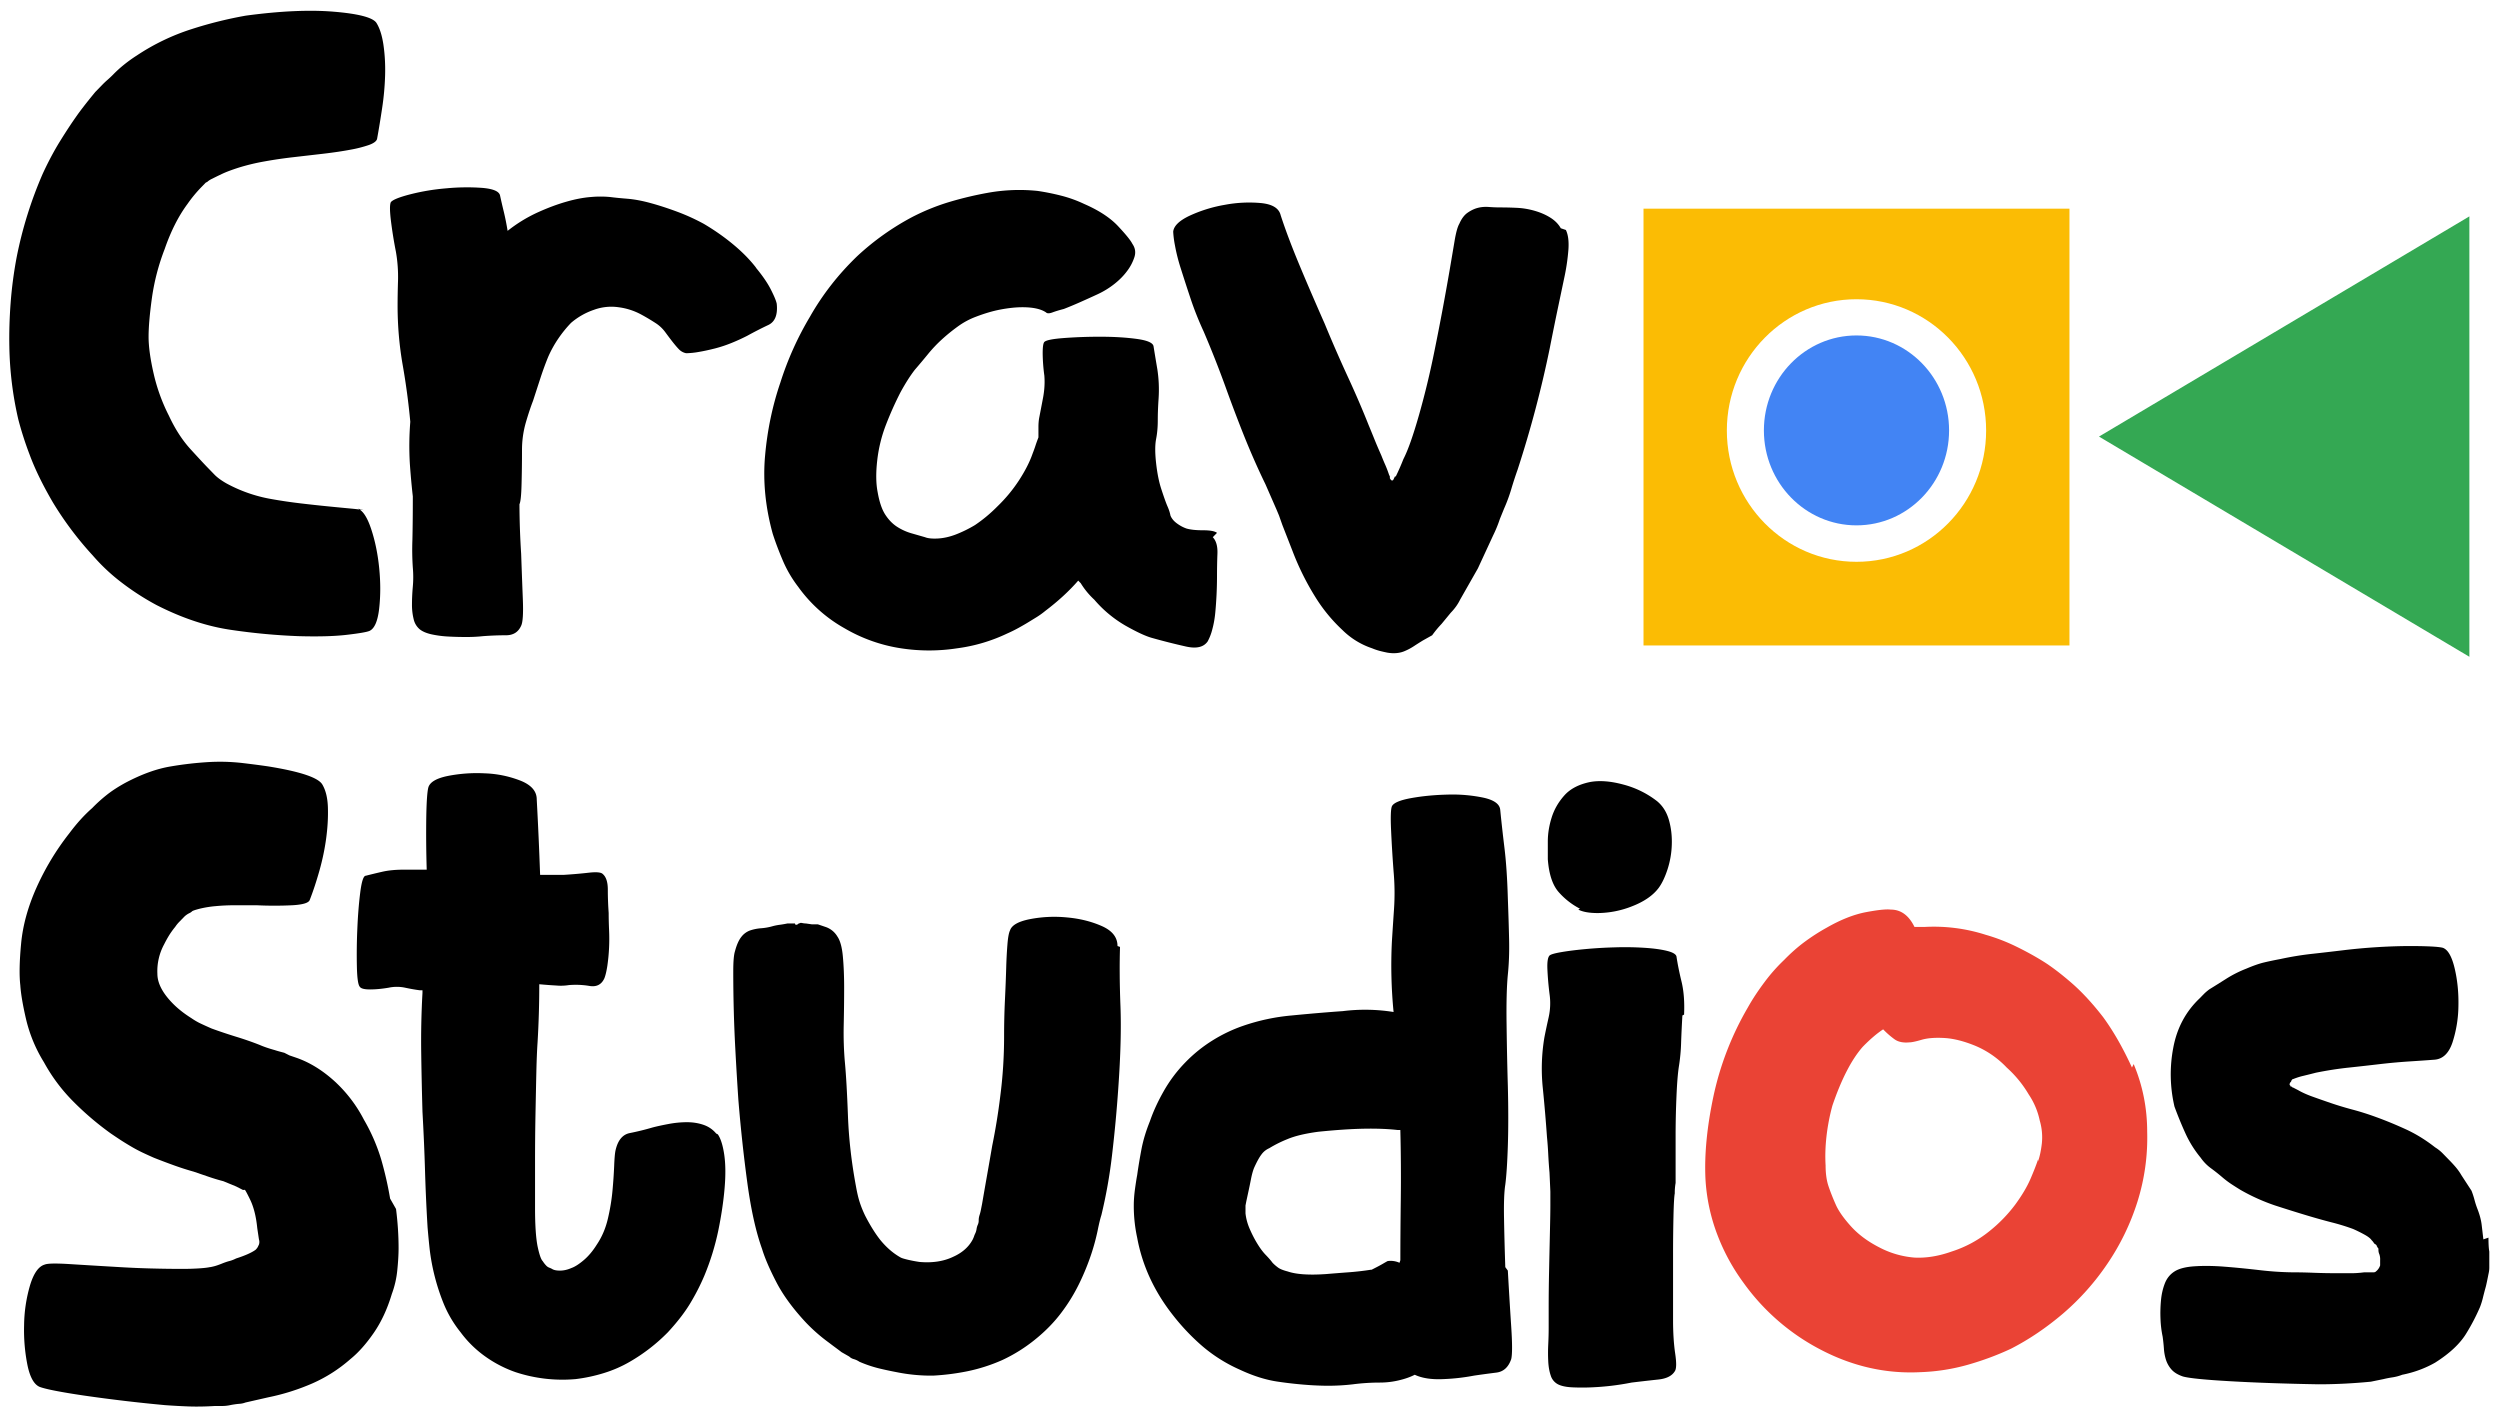 <svg xmlns="http://www.w3.org/2000/svg" width="111" height="63"><g fill="none" fill-rule="evenodd"><path fill="#000" fill-rule="nonzero" d="M15.878 22.58c.225.077.426.38.601.906.175.527.294 1.104.357 1.734.063.63.063 1.226 0 1.792-.063.565-.207.899-.432 1.001-.125.052-.464.11-1.015.174-.55.064-1.265.083-2.141.058a27.413 27.413 0 0 1-2.931-.27c-1.103-.154-2.23-.527-3.382-1.118a11.421 11.421 0 0 1-1.522-.982 8.504 8.504 0 0 1-1.296-1.214 14.749 14.749 0 0 1-1.766-2.35c-.451-.771-.796-1.477-1.034-2.12a14.968 14.968 0 0 1-.507-1.58 15.449 15.449 0 0 1-.395-3.217c-.012-.63.007-1.278.057-1.946.05-.668.138-1.336.263-2.004A18.025 18.025 0 0 1 1.9 7.707c.25-.54.507-1.021.77-1.445.263-.424.495-.777.695-1.06.176-.257.464-.63.865-1.117l.338-.347a3.84 3.84 0 0 1 .206-.193c.088-.077.17-.154.245-.23.15-.155.313-.303.488-.444a6.41 6.41 0 0 1 .564-.405 9.745 9.745 0 0 1 2.442-1.175 18.11 18.11 0 0 1 2.405-.597C12.446.488 13.748.43 14.826.52c1.077.09 1.703.251 1.878.482.15.231.257.559.32.983.062.424.088.873.075 1.348a12 12 0 0 1-.132 1.465c-.075.5-.15.957-.225 1.368-.025.102-.144.192-.357.27a5.523 5.523 0 0 1-.827.211c-.338.064-.726.122-1.164.174l-1.334.154c-.451.051-.89.115-1.315.192a9.248 9.248 0 0 0-1.128.27c-.325.103-.582.2-.77.29-.188.089-.332.16-.432.211a.866.866 0 0 0-.188.116c-.025.025-.044.038-.056.038-.013 0-.032.013-.057.039l-.15.154a5.93 5.93 0 0 0-.639.77c-.4.54-.739 1.208-1.014 2.004a9.802 9.802 0 0 0-.564 2.158c-.1.72-.15 1.297-.15 1.734 0 .437.075.983.225 1.638a8.05 8.05 0 0 0 .677 1.868c.275.591.595 1.086.958 1.484.363.398.62.674.77.828l.3.309c.126.128.301.256.527.385a6.486 6.486 0 0 0 1.991.694c.426.077.858.14 1.296.192.439.052.852.097 1.24.135.389.039.72.07.996.096.276.026.476.052.601.077l-.3-.077Zm17.669-10.712c.301.36.526.687.677.983.15.295.238.507.263.636.05.488-.075.802-.376.944-.3.141-.614.302-.94.481a8.67 8.67 0 0 1-.676.309c-.25.102-.5.186-.751.25-.25.064-.489.116-.714.154a3.457 3.457 0 0 1-.564.058.606.606 0 0 1-.32-.173c-.087-.09-.18-.2-.281-.328-.1-.128-.207-.27-.32-.424a1.62 1.62 0 0 0-.394-.385 9.173 9.173 0 0 0-.676-.405 2.87 2.87 0 0 0-1.015-.327 2.24 2.24 0 0 0-1.09.115 3.082 3.082 0 0 0-1.014.578c-.2.206-.388.437-.564.694a5.094 5.094 0 0 0-.45.81c-.126.307-.238.616-.339.924l-.338 1.04c-.1.257-.207.578-.32.964a4.395 4.395 0 0 0-.168 1.233c0 .513-.007 1.014-.02 1.502-.012.489-.043.784-.093.887a35.692 35.692 0 0 0 .075 2.196c.025.72.05 1.394.075 2.023.025.63 0 1.021-.075 1.175-.125.283-.35.424-.676.424-.326 0-.664.013-1.015.039-.225.025-.47.038-.733.038s-.526-.006-.789-.02a4.627 4.627 0 0 1-.751-.095c-.238-.052-.42-.129-.545-.232a.82.82 0 0 1-.263-.443 2.609 2.609 0 0 1-.075-.655c0-.244.012-.507.037-.79a4.79 4.79 0 0 0 0-.847 11.93 11.93 0 0 1-.018-1.233c.012-.54.018-1.144.018-1.811v-.116a33.96 33.96 0 0 1-.131-1.445 13.47 13.47 0 0 1 .019-1.869 31.166 31.166 0 0 0-.338-2.524c-.15-.86-.226-1.74-.226-2.64 0-.307.006-.674.019-1.097a6.47 6.47 0 0 0-.094-1.291 19.15 19.15 0 0 1-.225-1.407c-.05-.424-.05-.687 0-.79.075-.102.356-.218.845-.346a9.67 9.67 0 0 1 1.616-.27 9.591 9.591 0 0 1 1.597-.02c.476.04.739.148.789.328.05.231.106.475.169.732.062.257.119.54.169.848a6.507 6.507 0 0 1 1.315-.81c.45-.205.877-.365 1.278-.48.4-.116.77-.187 1.108-.213a4.6 4.6 0 0 1 .845 0c.2.026.458.052.77.077.314.026.658.09 1.034.193.376.103.77.231 1.184.385a9.06 9.06 0 0 1 1.183.54c.476.282.915.59 1.315.924.401.334.74.681 1.015 1.04l-.038-.038Zm20.3 11.984c.15.154.22.398.207.732-.013.334-.019.68-.019 1.04a17.555 17.555 0 0 1-.075 1.56c-.025.27-.069.521-.132.752a2.273 2.273 0 0 1-.206.54c-.176.257-.495.334-.958.231a29.172 29.172 0 0 1-1.522-.385c-.276-.077-.664-.257-1.165-.54a5.322 5.322 0 0 1-1.39-1.156 3.429 3.429 0 0 1-.602-.732l-.112-.115c-.401.462-.89.912-1.466 1.348a3.42 3.42 0 0 1-.375.27l-.376.231c-.125.077-.27.16-.432.25-.163.09-.332.174-.508.251a7.376 7.376 0 0 1-2.216.655 8.147 8.147 0 0 1-2.5 0 7.042 7.042 0 0 1-2.498-.886 6.357 6.357 0 0 1-2.067-1.85 5.34 5.34 0 0 1-.676-1.156c-.175-.41-.326-.809-.45-1.194-.327-1.182-.44-2.338-.339-3.468.1-1.13.326-2.21.676-3.237a13.911 13.911 0 0 1 1.315-2.928c.276-.488.59-.957.94-1.407.35-.45.739-.88 1.165-1.29a11.498 11.498 0 0 1 2.442-1.735 9.703 9.703 0 0 1 1.672-.674 15.75 15.75 0 0 1 1.71-.404 7.881 7.881 0 0 1 2.18-.078c.35.052.7.122 1.051.212s.69.212 1.015.366c.651.283 1.152.61 1.503.983.35.373.563.636.639.79.125.18.156.372.093.578a2.063 2.063 0 0 1-.319.616c-.15.206-.338.399-.564.578a3.72 3.72 0 0 1-.751.463c-.276.128-.545.25-.808.366a17.24 17.24 0 0 1-.695.289c-.2.051-.37.103-.507.154-.138.051-.232.051-.282 0-.226-.154-.576-.231-1.052-.231-.276 0-.589.032-.94.096-.35.064-.726.174-1.127.328a3.368 3.368 0 0 0-.789.424c-.25.18-.488.372-.714.578a6.041 6.041 0 0 0-.62.655c-.188.23-.382.462-.582.693-.2.257-.414.591-.639 1.002a14.96 14.96 0 0 0-.639 1.426 6.35 6.35 0 0 0-.394 1.599c-.063.552-.057 1.02.018 1.406.076.437.188.77.339 1.002.15.231.325.411.526.54.2.128.413.224.638.289l.602.173c.125.051.313.07.563.058.25-.013.514-.07.79-.174a5.5 5.5 0 0 0 .864-.423 6.46 6.46 0 0 0 .977-.81c.375-.36.7-.751.977-1.175.275-.424.475-.816.6-1.175.05-.129.095-.25.132-.366.038-.116.082-.238.132-.366v-.463c0-.154.012-.295.037-.424.05-.256.107-.552.17-.886.062-.334.08-.655.056-.963a7.917 7.917 0 0 1-.075-1.002c0-.283.025-.45.075-.5.075-.078.363-.136.864-.174a21.405 21.405 0 0 1 1.634-.058c.59 0 1.121.032 1.597.096s.727.174.752.328c.05.308.106.648.169 1.02a6 6 0 0 1 .056 1.292c-.025.36-.037.687-.037.982 0 .296-.025.572-.075.829-.05.257-.05.61 0 1.06.05.449.125.828.225 1.136.125.385.22.649.282.79.063.141.106.276.131.405.05.128.144.244.282.346.138.103.282.18.432.232.176.051.42.077.733.077s.52.038.62.115l-.188.193Zm15.678-13.641c.1.206.138.495.113.867a9.255 9.255 0 0 1-.188 1.272l-.32 1.522c-.112.54-.218 1.066-.319 1.58a49.483 49.483 0 0 1-1.427 5.394c-.1.283-.195.572-.282.867a7.175 7.175 0 0 1-.32.867l-.188.463a5.704 5.704 0 0 1-.3.732l-.677 1.464-.789 1.387c-.1.206-.238.398-.413.578l-.413.501a4.7 4.7 0 0 0-.414.501l-.413.231c-.125.077-.257.16-.394.25a2.46 2.46 0 0 1-.395.213c-.225.102-.488.128-.79.077a7.186 7.186 0 0 1-.337-.077 2.619 2.619 0 0 1-.338-.116 3.405 3.405 0 0 1-1.316-.81 7.089 7.089 0 0 1-1.202-1.463 11.774 11.774 0 0 1-1.014-2.043l-.451-1.155-.15-.424-.113-.27-.489-1.118c-.35-.719-.689-1.49-1.014-2.311a68.596 68.596 0 0 1-.77-2.043 46.505 46.505 0 0 0-.959-2.427c-.225-.488-.42-.976-.582-1.464a81.798 81.798 0 0 1-.432-1.33 8.006 8.006 0 0 1-.263-1.04 4.429 4.429 0 0 1-.076-.598c.025-.256.27-.494.733-.712a6.198 6.198 0 0 1 1.56-.482 5.82 5.82 0 0 1 1.615-.077c.501.051.79.231.864.54.2.616.458 1.303.77 2.06.314.759.708 1.677 1.184 2.756a64.1 64.1 0 0 0 1.034 2.37c.338.732.645 1.445.92 2.138.075.18.157.38.245.598.087.218.194.468.319.75a9.7 9.7 0 0 0 .169.405c.063.142.119.29.17.444l.037.077v.077c.05.102.1.128.15.077l.075-.154h.038c.125-.257.238-.514.338-.771.2-.385.432-1.04.695-1.965.263-.925.495-1.888.695-2.89a117.858 117.858 0 0 0 .658-3.507c.087-.513.163-.956.225-1.329.063-.372.132-.623.207-.751.1-.231.225-.398.376-.501.15-.103.3-.174.45-.212.15-.039.314-.052.489-.039.175.013.35.02.526.02.225 0 .47.006.733.019s.526.058.789.135c.263.077.495.18.695.308.2.128.35.283.45.462l.226.077Z"/><g fill-rule="nonzero"><path fill="#000" d="M17.584 53.68c.075.59.113 1.168.113 1.733 0 .283-.019.61-.057.983a4.206 4.206 0 0 1-.244 1.06c-.2.668-.47 1.246-.808 1.734-.338.488-.682.873-1.033 1.156a6.571 6.571 0 0 1-1.69 1.079 9.78 9.78 0 0 1-1.955.616l-1.014.231a.877.877 0 0 1-.282.058 3.65 3.65 0 0 0-.395.058 1.7 1.7 0 0 1-.338.038h-.338c-.426.026-.814.032-1.165.02a28.86 28.86 0 0 1-1.052-.058 69.65 69.65 0 0 1-3.588-.424c-1.04-.154-1.698-.283-1.973-.385-.25-.103-.432-.424-.545-.964a7.915 7.915 0 0 1-.15-1.772 6.56 6.56 0 0 1 .263-1.773c.163-.54.382-.847.657-.924.126-.052.495-.058 1.109-.02.614.039 1.359.084 2.236.135a40.2 40.2 0 0 0 1.352.058c.476.013.952.02 1.428.02.226 0 .451-.007.676-.02.226-.013.401-.032.527-.058.025 0 .087-.013.187-.038.1-.026.213-.065.339-.116.125-.051.238-.09.338-.116.1-.025.2-.064.3-.115.401-.129.69-.257.865-.385a.546.546 0 0 0 .094-.116l.056-.116a.365.365 0 0 0 0-.23l-.075-.502c-.05-.514-.157-.937-.32-1.271-.162-.334-.244-.476-.244-.424h-.075l-.075-.039-.226-.115-.563-.232a8.54 8.54 0 0 1-.639-.192l-.676-.231a12.703 12.703 0 0 1-.846-.27 29.856 29.856 0 0 1-.92-.347 19.939 19.939 0 0 1-.508-.231 6.546 6.546 0 0 1-.507-.27 12.185 12.185 0 0 1-.47-.289 29.79 29.79 0 0 1-.432-.289 13.052 13.052 0 0 1-1.653-1.406 7.677 7.677 0 0 1-1.315-1.754 6.443 6.443 0 0 1-.79-1.888c-.15-.642-.237-1.156-.262-1.54-.05-.438-.038-1.054.037-1.85.075-.797.3-1.619.677-2.467a11.55 11.55 0 0 1 1.465-2.427c.326-.437.664-.81 1.015-1.118a6.693 6.693 0 0 1 .638-.578c.226-.18.501-.36.827-.539.726-.385 1.403-.63 2.03-.732a15.407 15.407 0 0 1 1.69-.193 8.793 8.793 0 0 1 1.447.039c.438.051.833.103 1.183.154 1.428.231 2.23.5 2.405.81.15.256.232.596.244 1.02.013.424-.012.874-.075 1.349s-.163.957-.3 1.445c-.138.488-.282.925-.433 1.31-.05.128-.306.205-.77.231a16.29 16.29 0 0 1-1.597 0h-.92c-.314 0-.608.013-.883.039a4.648 4.648 0 0 0-.714.115c-.2.052-.313.09-.339.116a.437.437 0 0 1-.112.077.873.873 0 0 0-.226.154l-.225.231a1.523 1.523 0 0 0-.188.231 3.448 3.448 0 0 0-.3.424 5.276 5.276 0 0 0-.189.347 2.51 2.51 0 0 0-.3 1.31c0 .411.225.848.676 1.31.226.231.501.45.827.655.15.103.294.187.432.25.138.065.294.136.47.213.35.128.714.25 1.09.366.375.115.726.237 1.051.366.176.077.401.154.677.231.075.026.213.064.413.116l.226.115.338.116c.576.205 1.127.546 1.653 1.02a6.118 6.118 0 0 1 1.315 1.716 8.21 8.21 0 0 1 .77 1.772 15.8 15.8 0 0 1 .395 1.734l.263.462Z"/><path fill="#000" d="M31.872 50.366c.125.18.22.475.282.886.062.41.069.912.018 1.503-.05.59-.144 1.22-.281 1.888a11.164 11.164 0 0 1-.62 2.003 9.58 9.58 0 0 1-.564 1.118c-.25.437-.601.899-1.052 1.387a7.904 7.904 0 0 1-1.69 1.31 5.462 5.462 0 0 1-1.147.501 7.099 7.099 0 0 1-1.259.27 6.639 6.639 0 0 1-2.668-.308 5.332 5.332 0 0 1-1.315-.675 4.856 4.856 0 0 1-1.127-1.098 5.128 5.128 0 0 1-.751-1.271 9.386 9.386 0 0 1-.62-2.409 36.87 36.87 0 0 1-.094-.982 80.035 80.035 0 0 1-.113-2.505c-.025-.848-.063-1.721-.113-2.62-.025-.874-.044-1.747-.056-2.62a37.99 37.99 0 0 1 .056-2.66v-.115h-.113c-.2-.025-.42-.064-.657-.115a1.76 1.76 0 0 0-.733 0c-.3.051-.576.077-.826.077-.251 0-.401-.039-.451-.116-.076-.077-.12-.372-.132-.886a25.58 25.58 0 0 1 .019-1.676c.025-.604.069-1.15.131-1.638.063-.488.144-.732.245-.732.2-.051.438-.11.714-.173.275-.065.6-.097.977-.097h1.014a52.87 52.87 0 0 1-.019-2.37c.013-.68.044-1.11.094-1.29.075-.232.363-.399.864-.501a6.68 6.68 0 0 1 1.635-.116 4.786 4.786 0 0 1 1.597.328c.476.192.714.468.714.828a174.244 174.244 0 0 1 .15 3.352h1.052c.401-.025.77-.057 1.109-.096.338-.038.545-.02.62.058.15.128.225.36.225.693 0 .334.013.681.038 1.04 0 .232.006.483.018.752a8.416 8.416 0 0 1-.075 1.58c-.037.244-.081.43-.131.559-.125.282-.345.398-.658.347a3.714 3.714 0 0 0-.92-.039 2.285 2.285 0 0 1-.545.02 19.87 19.87 0 0 1-.77-.058 43.378 43.378 0 0 1-.076 2.581c-.025.36-.043.829-.056 1.407-.013.578-.025 1.2-.038 1.868a110.01 110.01 0 0 0-.018 2.062v2.023c0 .745.037 1.31.112 1.695.076.36.15.578.226.655.05.077.1.142.15.193a.37.37 0 0 0 .132.096c.037.013.081.033.131.058.075.052.194.077.357.077.163 0 .332-.038.507-.115.15-.052.332-.167.545-.347.213-.18.407-.411.583-.694.225-.334.388-.713.488-1.136.1-.424.17-.842.207-1.253a22.5 22.5 0 0 0 .075-1.098c.012-.321.031-.546.056-.674.1-.463.313-.726.64-.79a11.59 11.59 0 0 0 1.014-.25c.2-.052.438-.103.714-.155.275-.051.544-.077.807-.077s.508.039.733.116c.226.077.413.205.564.385l.075.039Zm3.053-9.364H35h-.075Zm14.804 1.04c-.025.771-.018 1.651.02 2.64.037.99.005 2.19-.095 3.603a60.833 60.833 0 0 1-.282 3.025 22.279 22.279 0 0 1-.47 2.64c-.05.153-.106.385-.168.693a9.58 9.58 0 0 1-.282 1.04 10.63 10.63 0 0 1-.508 1.252 7.82 7.82 0 0 1-.807 1.33c-.326.437-.72.841-1.184 1.214a6.974 6.974 0 0 1-1.447.905 7.567 7.567 0 0 1-1.559.501 10.49 10.49 0 0 1-1.522.193 7.69 7.69 0 0 1-1.616-.154c-.275-.052-.544-.11-.807-.174a5.47 5.47 0 0 1-.846-.289.857.857 0 0 0-.244-.115.464.464 0 0 1-.207-.116l-.338-.193c-.1-.077-.194-.147-.282-.212a15.119 15.119 0 0 1-.282-.212 7.528 7.528 0 0 1-1.014-.886c-.576-.616-1.015-1.214-1.315-1.792-.3-.578-.514-1.072-.639-1.483-.276-.77-.495-1.76-.658-2.967a69.509 69.509 0 0 1-.394-3.66c-.05-.746-.094-1.478-.132-2.197a63.91 63.91 0 0 1-.094-3.506c0-.437.026-.733.076-.887.075-.282.169-.494.281-.635a.858.858 0 0 1 .395-.29c.15-.05.313-.083.488-.096.176-.013.351-.045.527-.096.1-.026.2-.045.3-.058.1-.013.213-.032.338-.058h.188-.113.263v.039c.05.025.088.025.113 0 .025-.026.05-.039.075-.039.025-.025.07-.032.132-.019a.85.85 0 0 0 .169.02l.263.038h.263l.338.115a.964.964 0 0 1 .526.424c.125.18.207.475.244.887.038.41.057.873.057 1.387 0 .513-.006 1.066-.019 1.657-.012.59.006 1.156.056 1.695.05.54.094 1.317.132 2.331.037 1.015.156 2.062.357 3.14.05.283.106.52.169.713.063.193.144.392.244.598.226.436.451.796.677 1.079.275.334.576.59.901.77.05.026.157.058.32.097.163.038.332.07.507.096.576.051 1.077-.026 1.503-.231.4-.18.689-.437.864-.77.025-.052.044-.097.057-.136a.934.934 0 0 1 .056-.135.698.698 0 0 0 .056-.192.698.698 0 0 1 .057-.193.438.438 0 0 0 .037-.193c0-.077.013-.154.038-.23a1.79 1.79 0 0 0 .056-.213l.057-.289c.075-.436.15-.867.225-1.29.075-.424.15-.855.225-1.291a27.66 27.66 0 0 0 .357-2.197c.113-.873.17-1.76.17-2.658 0-.54.012-1.073.037-1.6.025-.526.044-1.001.056-1.425a20.1 20.1 0 0 1 .057-1.08c.025-.295.062-.494.113-.596.075-.232.369-.399.883-.501a5.714 5.714 0 0 1 1.634-.077c.576.05 1.096.18 1.56.385.463.205.695.5.695.886l.112.039Zm17.219 14.373c.05.9.1 1.728.15 2.486.05.757.05 1.24 0 1.445-.125.36-.344.558-.657.597a43.76 43.76 0 0 0-.996.135 9.034 9.034 0 0 1-1.353.154c-.526.026-.952-.039-1.277-.193-.2.103-.439.186-.714.25a3.631 3.631 0 0 1-.827.097 9.397 9.397 0 0 0-1.202.077 9.16 9.16 0 0 1-.77.058c-.314.013-.683.006-1.109-.02a17.964 17.964 0 0 1-1.447-.154c-.538-.077-1.108-.256-1.71-.539a6.77 6.77 0 0 1-1.653-1.04 9.748 9.748 0 0 1-1.315-1.388c-.826-1.053-1.352-2.196-1.578-3.429a6.661 6.661 0 0 1-.15-1.426c0-.23.019-.481.056-.751.038-.27.069-.469.094-.597.05-.36.113-.739.188-1.137s.2-.816.376-1.252c.15-.437.357-.887.62-1.349a6.22 6.22 0 0 1 .958-1.272 6.356 6.356 0 0 1 1.221-.982 6.65 6.65 0 0 1 1.334-.636 9.086 9.086 0 0 1 2.16-.462c.79-.077 1.547-.142 2.274-.193a7.98 7.98 0 0 1 2.254.039 21.29 21.29 0 0 1-.075-3.122c.025-.41.057-.892.094-1.445.038-.552.031-1.11-.019-1.676a60.928 60.928 0 0 1-.112-1.85c-.025-.564-.013-.911.037-1.04.075-.154.363-.276.864-.366.501-.09 1.04-.141 1.616-.154a6.77 6.77 0 0 1 1.578.135c.476.103.727.283.752.54.05.513.113 1.078.188 1.695.075.616.125 1.361.15 2.235.025.668.044 1.278.056 1.83.013.552-.006 1.073-.056 1.56-.05.514-.069 1.247-.056 2.197.012.95.03 1.862.056 2.736.025 1.027.025 1.92 0 2.678s-.063 1.33-.113 1.715c-.05.308-.069.809-.056 1.502.012.694.031 1.413.056 2.158l.113.154Zm-4.772-.462c0-.745.006-1.644.019-2.697a83.6 83.6 0 0 0-.02-3.083h-.112c-.45-.051-.964-.07-1.54-.058-.577.013-1.24.058-1.992.135-.576.077-1.033.186-1.371.328a5.367 5.367 0 0 0-.808.404.834.834 0 0 0-.338.27c-.1.128-.213.334-.339.616-.05.129-.093.29-.131.482-.038.193-.081.405-.132.636l-.075.347-.037.192v.347c.025.231.087.463.188.694.1.23.212.45.338.655.125.205.25.372.375.5.126.13.226.245.301.347.075.078.157.148.244.212.088.065.232.122.432.174.376.128.94.167 1.691.115.3-.025.627-.051.977-.077.351-.025.69-.064 1.015-.115h.037l.226-.116c.1-.051.194-.103.282-.154.087-.051.156-.09.206-.116a.95.95 0 0 1 .526.077l.038-.115Zm12.522-10.866c-.025.436-.044.841-.057 1.213a8.087 8.087 0 0 1-.094 1.022c-.05.308-.087.764-.112 1.368a40.625 40.625 0 0 0-.038 1.676v2.158a2.453 2.453 0 0 0-.037.462c-.026.128-.044.456-.057.982a72.447 72.447 0 0 0-.019 1.715v2.929c0 .565.032 1.06.094 1.483.063.424.057.687-.018.79-.126.206-.37.328-.733.366a83.27 83.27 0 0 0-1.184.135 11.589 11.589 0 0 1-1.766.212 9.57 9.57 0 0 1-.864 0c-.276-.013-.489-.058-.639-.135a.652.652 0 0 1-.32-.385c-.062-.18-.1-.392-.112-.636a7.516 7.516 0 0 1 0-.751c.013-.257.019-.501.019-.733v-.905c0-.501.006-1.053.019-1.657.012-.604.025-1.175.037-1.715.013-.54.019-.924.019-1.156v-.616l-.038-.848a20.468 20.468 0 0 1-.056-.81 15.935 15.935 0 0 0-.056-.77 71.358 71.358 0 0 0-.188-2.196 8.36 8.36 0 0 1 .075-2.235c.05-.257.113-.552.188-.886a2.87 2.87 0 0 0 .037-1.04 13.88 13.88 0 0 1-.094-1.099c-.012-.32.02-.52.094-.597.05-.051.226-.103.526-.154.301-.052.658-.096 1.071-.135a20.06 20.06 0 0 1 1.315-.077 13.68 13.68 0 0 1 1.297.02c.4.025.733.07.996.134s.407.148.432.25c.05.334.125.707.225 1.118.1.411.138.899.113 1.464l-.075.039Zm-4.547-4.74a3.233 3.233 0 0 1-.94-.732c-.275-.308-.438-.796-.488-1.464v-.79c0-.347.057-.7.17-1.06.112-.36.3-.687.563-.982.263-.296.645-.495 1.146-.598.426-.077.92-.038 1.484.116a4.149 4.149 0 0 1 1.484.732c.251.206.426.482.527.829.1.346.144.712.131 1.098a3.95 3.95 0 0 1-.188 1.098c-.113.347-.244.623-.394.828-.25.334-.64.604-1.165.81a4.218 4.218 0 0 1-1.54.308c-.377 0-.665-.051-.865-.154l.075-.039Z"/><path fill="#EA4335" d="M94.735 47.245c.4.95.6 1.952.6 3.005a9.477 9.477 0 0 1-.431 3.102 10.526 10.526 0 0 1-1.334 2.755 11.043 11.043 0 0 1-1.973 2.216c-.739.629-1.51 1.15-2.31 1.56-.602.283-1.24.52-1.917.713a8.785 8.785 0 0 1-2.104.328c-1.503.077-2.956-.244-4.36-.964a9.723 9.723 0 0 1-3.494-3.005 8.962 8.962 0 0 1-1.164-2.139 8.207 8.207 0 0 1-.526-2.485c-.05-1.08.068-2.3.356-3.66A13.36 13.36 0 0 1 77.6 44.74c.2-.36.445-.732.733-1.118a7.69 7.69 0 0 1 .883-1.001c.3-.309.607-.578.92-.81.314-.23.633-.436.959-.616.626-.36 1.208-.59 1.747-.694.539-.102.908-.14 1.108-.115.451 0 .802.257 1.053.77h.45a7.548 7.548 0 0 1 2.706.347c.45.129.89.296 1.315.501.426.206.827.424 1.202.655.376.231.802.552 1.278.963.476.411.952.925 1.428 1.542.225.308.444.648.657 1.02.213.373.42.778.62 1.215l.076-.154Zm-4.246 4.315c.075-.205.131-.469.169-.79a2.644 2.644 0 0 0-.094-1.02 3.275 3.275 0 0 0-.489-1.157 5.024 5.024 0 0 0-.977-1.194 4.135 4.135 0 0 0-1.39-.964c-.501-.205-.952-.32-1.353-.346-.426-.026-.77 0-1.033.077-.263.077-.445.115-.545.115-.275.026-.495-.019-.657-.135a3.764 3.764 0 0 1-.508-.443c-.275.18-.576.437-.902.77-.25.283-.488.643-.713 1.08-.226.437-.439.95-.64 1.541a9.074 9.074 0 0 0-.262 1.368c-.05.45-.063.88-.038 1.29 0 .36.044.669.132.926.087.257.194.526.32.809.124.282.35.603.675.963.326.36.74.668 1.24.925a4.04 4.04 0 0 0 1.579.462c.526.026 1.077-.064 1.653-.27a5.152 5.152 0 0 0 1.653-.886 6.48 6.48 0 0 0 1.165-1.194c.3-.411.526-.79.676-1.137.15-.347.263-.636.339-.867v.077Z"/><path fill="#000" d="M110.488 54.951c0 .283.012.488.037.617v.712c0 .09-.012.187-.037.29-.05.256-.088.436-.113.539-.05.18-.094.347-.131.5a3.353 3.353 0 0 1-.132.425 8.978 8.978 0 0 1-.601 1.156c-.276.462-.74.899-1.39 1.31-.451.257-.94.436-1.466.54-.125.05-.27.09-.432.115a4.43 4.43 0 0 0-.395.077l-.563.115c-.802.078-1.578.116-2.33.116-1.453-.026-2.75-.07-3.889-.135-1.14-.064-1.847-.135-2.123-.212-.225-.077-.394-.18-.507-.308a1.201 1.201 0 0 1-.244-.424 2.084 2.084 0 0 1-.094-.5 7.874 7.874 0 0 0-.057-.54 4.616 4.616 0 0 1-.094-.77 6.053 6.053 0 0 1 .02-.83c.024-.27.08-.52.168-.75.088-.232.232-.412.432-.54.2-.129.501-.206.902-.231.401-.026.846-.02 1.334.019.489.038 1.008.09 1.56.154.55.064 1.077.096 1.578.096.225 0 .5.007.826.02.326.012.677.019 1.052.019h.583c.188 0 .382-.013.582-.039h.414c.05 0 .087-.012.112-.038a.563.563 0 0 0 .188-.27v-.231a.677.677 0 0 0-.037-.27.438.438 0 0 1-.038-.192c0-.052-.006-.078-.019-.078-.012 0-.019-.012-.019-.038-.025-.026-.037-.045-.037-.058 0-.013-.013-.032-.038-.058-.05-.025-.081-.051-.094-.077a.546.546 0 0 0-.094-.115c-.05-.077-.156-.16-.319-.25a6.255 6.255 0 0 0-.507-.251 9.348 9.348 0 0 0-.94-.29c-.35-.09-.739-.198-1.164-.327-.426-.128-.877-.27-1.353-.424a8.665 8.665 0 0 1-1.54-.693 17.61 17.61 0 0 1-.395-.25 4.23 4.23 0 0 1-.432-.328 8.315 8.315 0 0 0-.489-.386 1.952 1.952 0 0 1-.45-.462 4.839 4.839 0 0 1-.677-1.079 16.874 16.874 0 0 1-.489-1.194 6.266 6.266 0 0 1-.056-2.601c.163-.887.557-1.625 1.184-2.216.05-.051.106-.11.169-.173.062-.065.144-.135.244-.212.25-.154.507-.315.77-.482a5.21 5.21 0 0 1 .883-.443c.3-.128.558-.218.77-.27.213-.051.458-.103.733-.154.476-.103.946-.18 1.41-.231.463-.051.907-.103 1.333-.154a26.373 26.373 0 0 1 2.931-.193c.827 0 1.34.026 1.54.077.226.077.401.38.527.906.125.526.181 1.085.169 1.676a5.46 5.46 0 0 1-.263 1.618c-.163.488-.432.745-.808.77-.35.027-.727.052-1.127.078-.401.026-.827.064-1.278.116-.426.05-.883.102-1.371.154-.489.051-.984.128-1.485.23-.2.052-.382.097-.544.136a2.908 2.908 0 0 0-.433.135c-.075.025-.1.038-.075.038-.025.026-.037.045-.037.058 0 .013-.013.032-.038.058-.025.025-.037.064-.037.115l.037.039c0 .026.013.038.038.038s.037.007.037.02c0 .012.013.019.038.019l.225.116c.176.102.389.199.64.289.25.09.525.186.826.289.3.102.62.199.958.289.338.09.683.199 1.033.327.426.154.864.334 1.315.54.451.205.89.475 1.316.809.125.077.237.167.338.27l.3.308c.1.102.194.205.282.308a2.4 2.4 0 0 1 .244.347l.451.693a3.8 3.8 0 0 1 .132.405c.037.141.081.276.131.404.1.257.163.495.188.713l.075.636.226-.077Z"/></g><g transform="translate(72.972 9.266)"><path fill="#FBBC04" d="M18.912 0v19.394H0V0h18.912ZM9.456 4.02C6.277 4.02 3.7 6.63 3.7 9.849s2.577 5.829 5.756 5.829c3.179 0 5.756-2.61 5.756-5.83 0-3.218-2.577-5.828-5.756-5.828Z"/><ellipse cx="9.456" cy="9.844" fill="#4284F4" rx="4.111" ry="4.216"/></g><path fill="#34A853" d="m109.64 9.607-16.445 9.777 16.445 9.777z"/></g></svg>